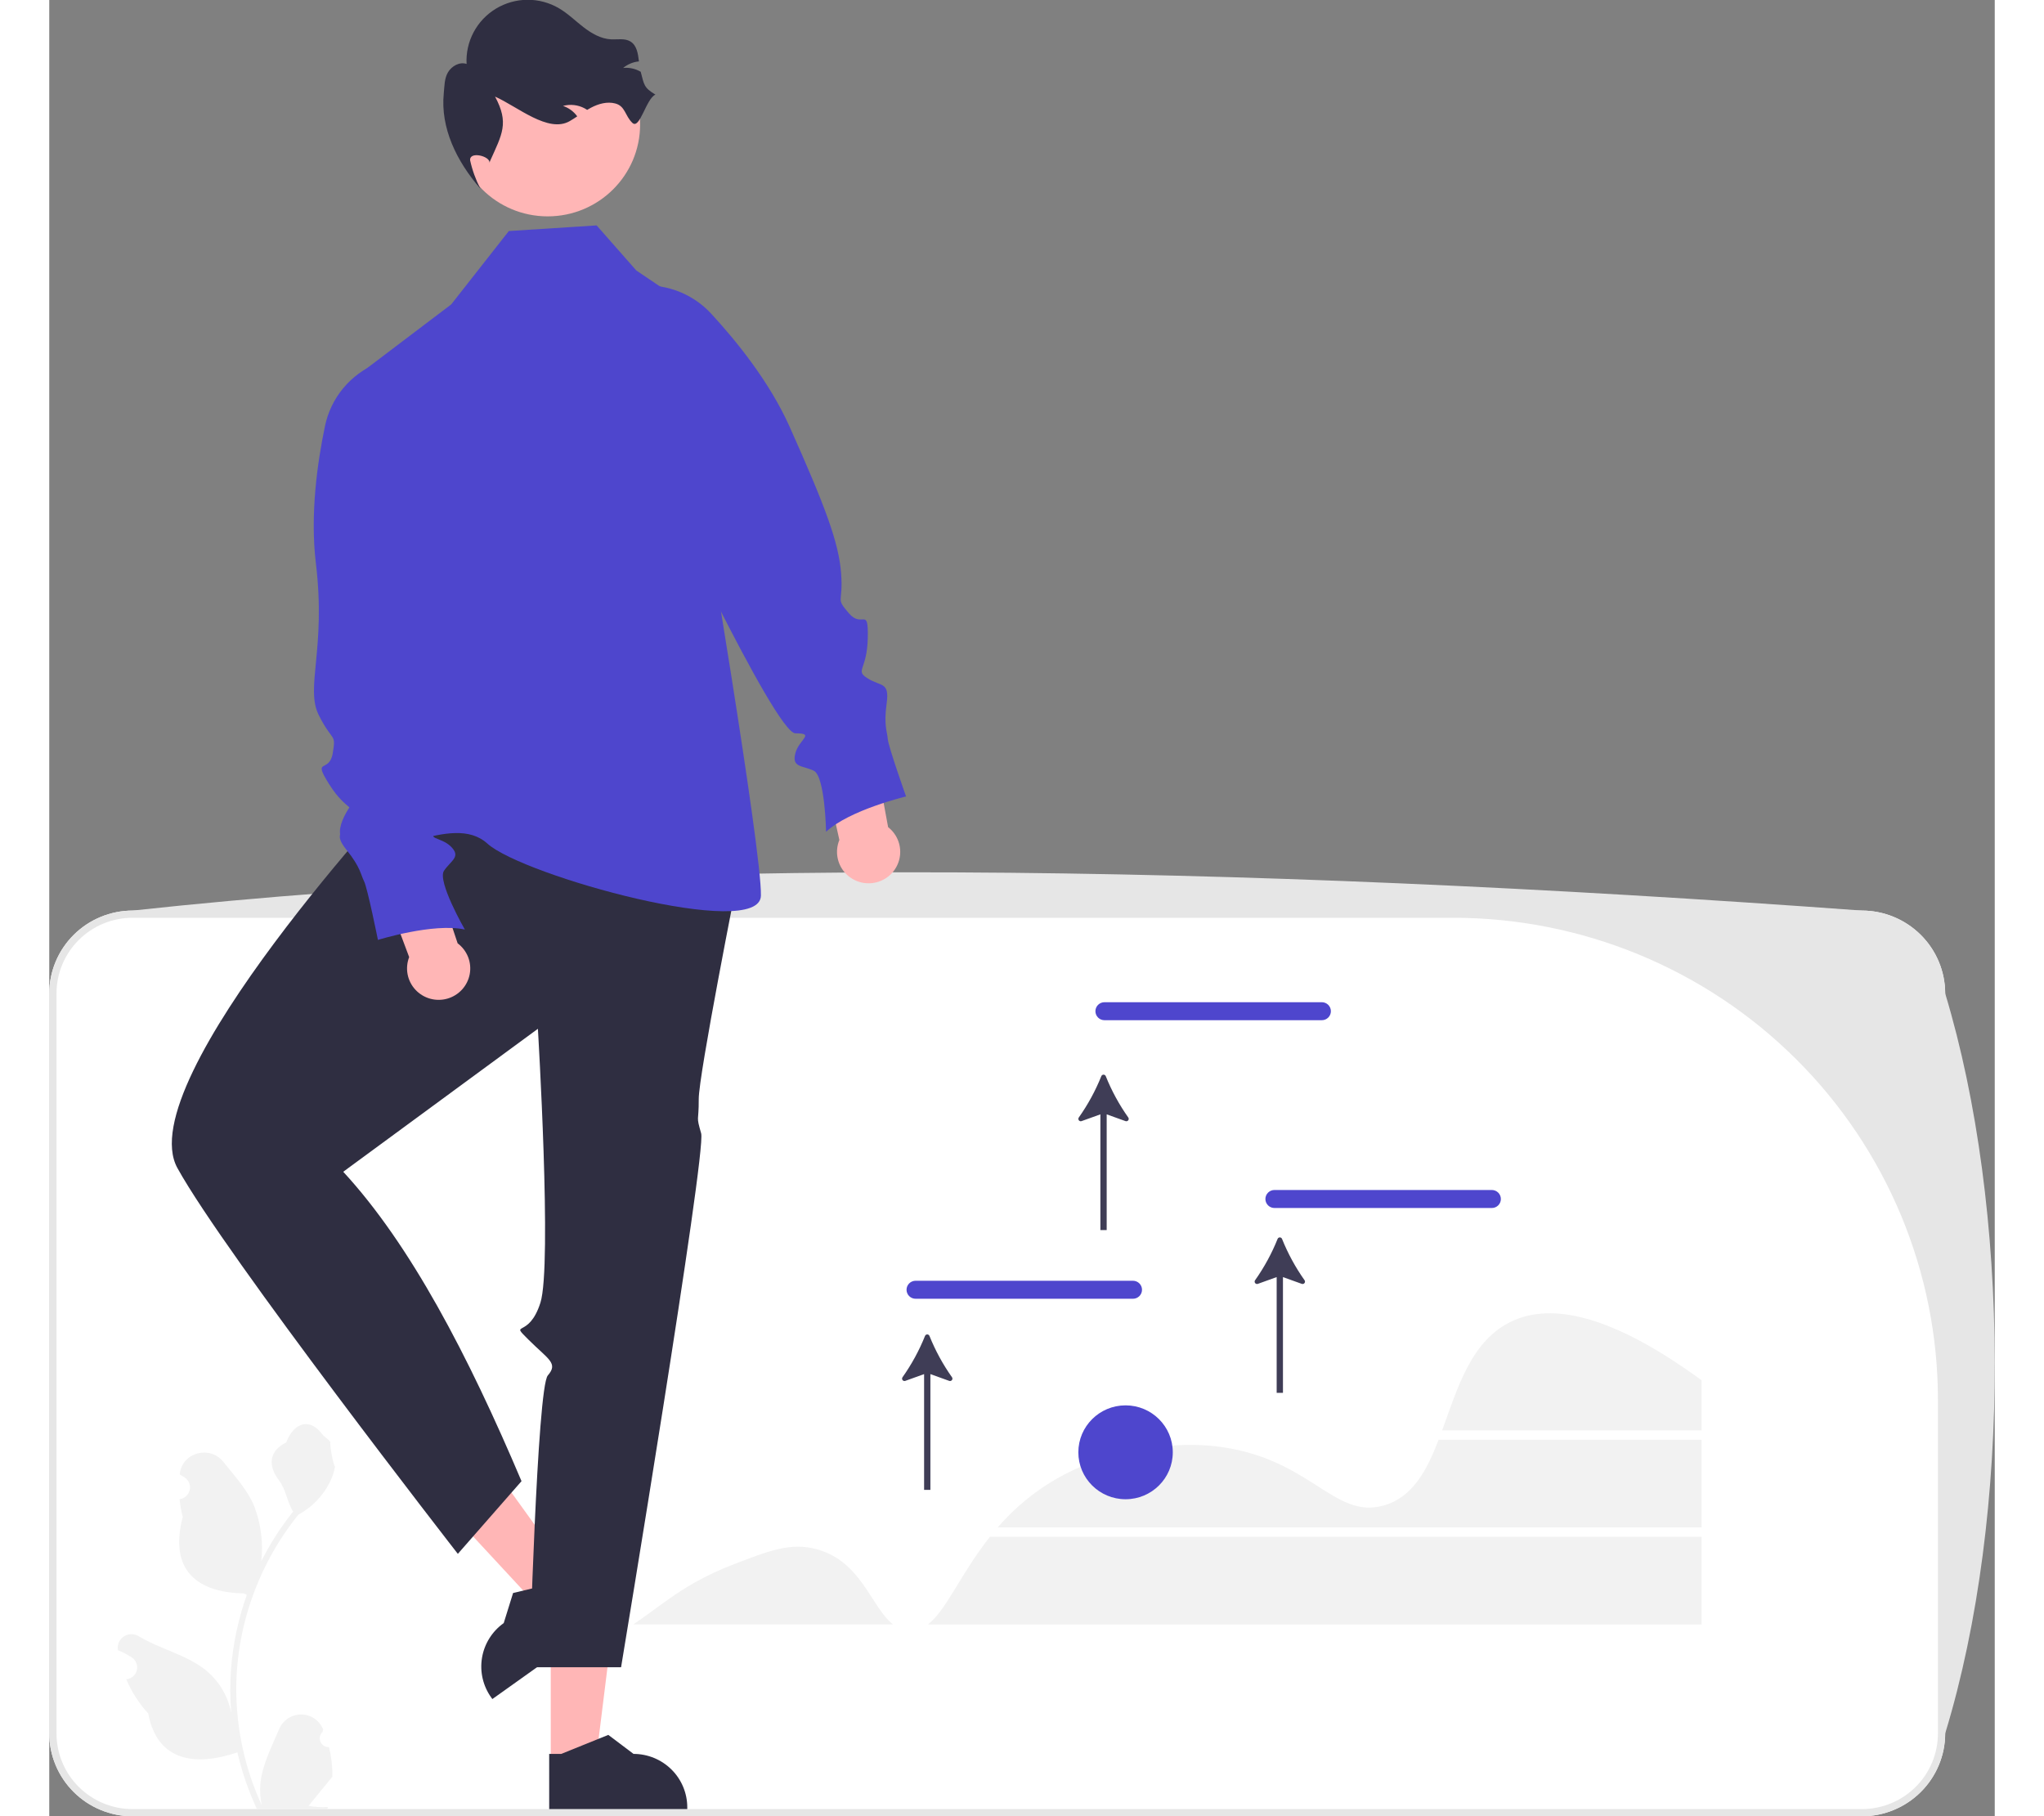 <svg width="332" height="295" viewBox="0 0 316 295" fill="none" xmlns="http://www.w3.org/2000/svg">
<rect x="0" y="0" width="316" height="295" fill="#808080" stroke="none"/>
<g clip-path="url(#clip0_215_2809)">
<path d="M294.408 295H13.543C9.952 294.996 6.51 293.576 3.971 291.052C1.432 288.528 0.004 285.106 0 281.537V161.353C0.004 157.784 1.432 154.362 3.971 151.838C6.51 149.314 9.952 147.894 13.543 147.89H294.408C297.999 147.894 301.441 149.314 303.98 151.838C306.519 154.362 307.947 157.784 307.951 161.353V281.537C307.947 285.106 306.519 288.528 303.98 291.052C301.441 293.576 297.999 294.996 294.408 295Z" fill="white"/>
<path d="M294.408 295H13.543C9.952 294.996 6.51 293.576 3.971 291.052C1.432 288.528 0.004 285.106 0 281.537V161.353C0.004 157.784 1.432 154.362 3.971 151.838C6.51 149.314 9.952 147.894 13.543 147.89C97.33 138.803 192.733 140.449 294.408 147.89C297.999 147.894 301.441 149.314 303.98 151.838C306.519 154.362 307.947 157.784 307.951 161.353C318.476 196.201 318.888 245.732 307.951 281.537C307.947 285.106 306.519 288.528 303.98 291.052C301.441 293.576 297.999 294.996 294.408 295ZM13.543 149.061C11.919 149.061 10.311 149.378 8.811 149.996C7.311 150.614 5.947 151.519 4.799 152.661C3.651 153.802 2.74 155.158 2.119 156.649C1.497 158.14 1.178 159.739 1.178 161.353V281.537C1.178 284.797 2.48 287.924 4.799 290.229C7.118 292.534 10.263 293.829 13.543 293.829H294.408C297.687 293.829 300.833 292.534 303.152 290.229C305.47 287.924 306.773 284.797 306.773 281.537V227.355C306.773 206.59 298.476 186.675 283.706 171.992C268.936 157.309 248.905 149.06 228.017 149.06L13.543 149.061Z" fill="#E6E6E6"/>
<path d="M206.696 165.698H171.4C171.206 165.699 171.015 165.662 170.835 165.589C170.656 165.515 170.494 165.408 170.357 165.272C170.219 165.136 170.111 164.975 170.036 164.798C169.962 164.62 169.924 164.429 169.924 164.237C169.924 164.045 169.962 163.854 170.036 163.677C170.111 163.499 170.219 163.338 170.357 163.202C170.494 163.066 170.656 162.959 170.835 162.886C171.015 162.813 171.206 162.775 171.4 162.776H206.696C206.889 162.775 207.081 162.813 207.26 162.886C207.439 162.959 207.602 163.066 207.739 163.202C207.876 163.338 207.985 163.499 208.06 163.677C208.134 163.854 208.172 164.045 208.172 164.237C208.172 164.429 208.134 164.62 208.06 164.798C207.985 164.975 207.876 165.136 207.739 165.272C207.602 165.408 207.439 165.515 207.26 165.589C207.081 165.662 206.889 165.699 206.696 165.698V165.698Z" fill="#4E46CD"/>
<path d="M176.017 210.941H140.721C140.528 210.941 140.336 210.904 140.157 210.831C139.978 210.758 139.815 210.65 139.678 210.514C139.541 210.378 139.432 210.217 139.358 210.039C139.283 209.861 139.245 209.671 139.245 209.478C139.245 209.286 139.283 209.095 139.358 208.917C139.432 208.739 139.541 208.578 139.678 208.442C139.815 208.306 139.978 208.199 140.157 208.125C140.336 208.052 140.528 208.015 140.721 208.016H176.017C176.211 208.015 176.403 208.052 176.582 208.125C176.761 208.199 176.923 208.306 177.061 208.442C177.198 208.578 177.307 208.739 177.381 208.917C177.455 209.095 177.493 209.286 177.493 209.478C177.493 209.671 177.455 209.861 177.381 210.039C177.307 210.217 177.198 210.378 177.061 210.514C176.923 210.65 176.761 210.758 176.582 210.831C176.403 210.904 176.211 210.941 176.017 210.941V210.941Z" fill="#4E46CD"/>
<path d="M203.892 207.928C202.414 205.84 201.187 203.588 200.236 201.216C200.207 201.145 200.158 201.083 200.094 201.04C200.029 200.997 199.954 200.974 199.876 200.974C199.799 200.974 199.723 200.997 199.659 201.04C199.595 201.083 199.545 201.145 199.517 201.216C198.566 203.588 197.339 205.84 195.861 207.928C195.812 207.995 195.785 208.076 195.786 208.159C195.787 208.242 195.814 208.323 195.865 208.389C195.915 208.455 195.986 208.504 196.066 208.527C196.146 208.551 196.232 208.548 196.31 208.519L199.365 207.421V226.22H200.387V207.421L203.443 208.519C203.522 208.548 203.607 208.551 203.688 208.527C203.768 208.504 203.838 208.456 203.889 208.389C203.939 208.323 203.967 208.242 203.967 208.159C203.968 208.076 203.942 207.995 203.892 207.928V207.928Z" fill="#3F3D56"/>
<path d="M171.603 174.784C171.574 174.713 171.525 174.651 171.461 174.608C171.397 174.565 171.321 174.542 171.243 174.542C171.166 174.542 171.09 174.565 171.026 174.608C170.962 174.651 170.912 174.713 170.884 174.784C169.933 177.156 168.706 179.408 167.228 181.495C167.179 181.563 167.153 181.644 167.153 181.727C167.154 181.81 167.182 181.891 167.232 181.957C167.282 182.023 167.353 182.072 167.433 182.095C167.513 182.119 167.599 182.116 167.677 182.087L170.732 180.988V199.788H171.755V180.988L174.811 182.087C174.889 182.116 174.975 182.119 175.055 182.095C175.135 182.072 175.206 182.023 175.256 181.957C175.306 181.891 175.334 181.81 175.334 181.727C175.335 181.644 175.309 181.563 175.259 181.496C173.781 179.408 172.554 177.155 171.603 174.784V174.784Z" fill="#3F3D56"/>
<path d="M142.969 216.974C142.941 216.902 142.891 216.841 142.827 216.798C142.763 216.755 142.687 216.731 142.61 216.731C142.532 216.731 142.456 216.755 142.392 216.798C142.328 216.841 142.279 216.902 142.25 216.974C141.299 219.345 140.072 221.598 138.594 223.685C138.545 223.752 138.519 223.833 138.52 223.917C138.52 224 138.548 224.08 138.598 224.147C138.648 224.213 138.719 224.261 138.799 224.285C138.879 224.308 138.965 224.305 139.043 224.277L142.098 223.178V241.977H143.121V223.178L146.177 224.277C146.255 224.306 146.341 224.308 146.421 224.285C146.501 224.262 146.572 224.213 146.622 224.147C146.672 224.08 146.7 224 146.701 223.917C146.701 223.834 146.675 223.752 146.626 223.685C145.148 221.598 143.921 219.345 142.969 216.974V216.974Z" fill="#3F3D56"/>
<path d="M268.392 232.317V224.185C252.069 212.251 243.02 212.125 237.713 214.529C230.977 217.58 228.774 225.381 226.242 232.317H268.392Z" fill="#F2F2F2"/>
<path d="M137.053 263.833C133.515 261.085 131.982 253.656 124.715 251.635C120.476 250.456 116.902 251.846 110.909 254.176C103.012 257.247 99.532 260.73 94.858 263.833H137.053Z" fill="#F2F2F2"/>
<path d="M152.79 249.602C148.054 255.566 145.742 261.506 142.725 263.835H268.391V249.602H152.79Z" fill="#F2F2F2"/>
<path d="M225.673 233.844C223.739 238.871 221.427 243.193 216.75 244.519C208.517 246.853 204.824 236.54 189.139 234.861C187.54 234.69 173.658 233.396 161.529 241.469C158.749 243.328 156.235 245.55 154.053 248.077H268.392V233.844H225.673Z" fill="#F2F2F2"/>
<path d="M174.822 243.502C179.058 243.502 182.492 240.089 182.492 235.878C182.492 231.667 179.058 228.253 174.822 228.253C170.586 228.253 167.152 231.667 167.152 235.878C167.152 240.089 170.586 243.502 174.822 243.502Z" fill="#4E46CD"/>
<path d="M81.46 286.261L88.753 286.26L92.223 258.292L81.458 258.293L81.46 286.261Z" fill="#FFB6B6"/>
<path d="M81.203 293.825L103.631 293.824V293.542C103.631 291.24 102.711 289.033 101.074 287.406C99.437 285.778 97.217 284.864 94.901 284.863H94.901L90.804 281.774L83.16 284.864L81.202 284.864L81.203 293.825Z" fill="#2F2E41"/>
<path d="M85.564 256.967L79.635 261.19L60.428 240.465L69.178 234.232L85.564 256.967Z" fill="#FFB6B6"/>
<path d="M90.203 262.967L71.972 275.954L71.806 275.725C70.458 273.854 69.912 271.527 70.29 269.256C70.667 266.985 71.936 264.956 73.818 263.615L73.818 263.615L75.338 258.731L83.362 256.816L84.953 255.683L90.203 262.967Z" fill="#2F2E41"/>
<path d="M58.215 127.161C58.215 127.161 12.996 175.532 20.817 189.711C28.639 203.89 66.365 252.372 66.365 252.372L76.708 240.566C68.015 220.061 58.662 202.14 47.75 190.314L79.368 167.094C79.368 167.094 81.695 205.532 79.781 211.572C77.867 217.611 74.646 214.41 77.867 217.611C81.087 220.813 82.712 221.401 80.98 223.394C79.247 225.387 78.001 270.79 78.001 270.79H92.879C92.879 270.79 106.763 187.143 105.887 184.082C105.011 181.02 105.514 182.424 105.493 178.521C105.471 174.617 111.821 142.638 111.821 142.638L58.215 127.161Z" fill="#2F2E41"/>
<path d="M88.909 36.61L74.647 37.525L65.288 49.441L49.715 61.238L59.596 91.131C59.596 91.131 59.109 106.408 57.446 108.328C55.784 110.247 53.023 107.961 55.784 112.077C57.467 114.685 58.419 117.693 58.544 120.789C58.544 120.789 42.814 133.802 48.422 137.233C54.03 140.663 65.358 131.744 71.153 137.004C76.947 142.264 115.441 152.855 115.594 145.465C115.746 138.075 105.982 80.37 105.982 80.37L108.232 52.618L95.35 43.928L88.909 36.61Z" fill="#4E46CD"/>
<path d="M66.334 153.211L61.5 138.745L52.801 140.337L58.459 155.451C58.115 156.337 58.027 157.3 58.203 158.233C58.38 159.166 58.815 160.031 59.459 160.732C60.103 161.433 60.931 161.941 61.85 162.2C62.769 162.458 63.742 162.457 64.661 162.196C65.579 161.934 66.406 161.424 67.048 160.721C67.69 160.019 68.122 159.152 68.296 158.219C68.47 157.285 68.379 156.322 68.032 155.437C67.685 154.553 67.097 153.782 66.334 153.211H66.334Z" fill="#FFB6B6"/>
<path d="M53.47 58.91L53.24 59.005C51.107 59.889 49.223 61.277 47.751 63.048C46.279 64.819 45.264 66.92 44.793 69.17C43.56 75.037 42.346 83.523 43.306 91.469C45 105.503 41.528 111.678 43.787 116.169C46.046 120.66 46.61 118.976 46.045 122.344C45.481 125.712 42.657 122.905 45.481 127.396C48.304 131.887 49.998 130.764 48.869 133.01C47.74 135.255 46.046 135.255 48.304 138.062C50.563 140.869 50.563 141.992 51.127 143.114C51.692 144.237 53.386 152.658 53.386 152.658C53.386 152.658 62.421 149.851 67.503 150.973C67.503 150.973 62.985 143.114 64.115 141.43C65.244 139.746 66.938 139.185 65.244 137.501C63.55 135.817 60.727 136.378 63.55 134.694C66.373 133.01 64.064 98.815 64.064 98.815L53.47 58.91Z" fill="#4E46CD"/>
<path d="M128.335 136.427L125.035 121.539L133.327 118.478L136.253 134.342C137.004 134.927 137.577 135.71 137.906 136.601C138.235 137.492 138.307 138.457 138.115 139.387C137.922 140.317 137.473 141.175 136.817 141.865C136.16 142.555 135.324 143.049 134.401 143.292C133.478 143.535 132.504 143.517 131.591 143.241C130.677 142.964 129.859 142.44 129.229 141.727C128.599 141.013 128.181 140.139 128.024 139.203C127.866 138.267 127.973 137.305 128.335 136.427V136.427Z" fill="#FFB6B6"/>
<path d="M94.762 46.536L95.008 46.501C97.295 46.175 99.628 46.408 101.805 47.18C103.981 47.952 105.936 49.239 107.499 50.931C111.58 55.343 116.994 62.014 120.263 69.327C126.037 82.244 128.247 88.122 128.62 93.129C128.994 98.137 127.641 96.978 129.861 99.583C132.081 102.189 133.06 98.341 132.949 103.635C132.837 108.93 130.803 108.828 132.93 110.181C135.057 111.535 136.512 110.673 136.017 114.233C135.523 117.794 136.101 118.758 136.195 120.01C136.288 121.262 139.17 129.357 139.17 129.357C139.17 129.357 129.964 131.545 126.178 135.096C126.178 135.096 126.01 126.047 124.172 125.175C122.335 124.303 120.59 124.684 121.178 122.375C121.766 120.066 124.48 119.111 121.187 119.102C117.895 119.092 98.111 76.859 98.111 76.859L94.762 46.536Z" fill="#4E46CD"/>
<path d="M80.957 35.141C89.249 35.141 95.971 28.458 95.971 20.215C95.971 11.971 89.249 5.288 80.957 5.288C72.665 5.288 65.942 11.971 65.942 20.215C65.942 28.458 72.665 35.141 80.957 35.141Z" fill="#FFB6B6"/>
<path d="M98.458 15.364C96.915 16.063 95.916 21.127 94.704 19.949C93.492 18.772 93.573 17.241 91.939 16.806C90.619 16.454 89.199 16.857 87.995 17.491C87.78 17.604 87.572 17.725 87.369 17.846C87.234 17.758 87.101 17.674 86.958 17.596C85.881 17.024 84.624 16.883 83.447 17.204C84.377 17.514 85.186 18.107 85.76 18.899C85.357 19.167 84.949 19.436 84.531 19.675C81.044 21.675 76.082 17.325 72.412 15.691C74.711 19.98 73.579 21.756 71.583 26.192L71.514 26.445C71.627 25.333 68.167 24.504 68.367 26.069C68.718 27.654 69.273 29.188 70.019 30.631C66.16 26.195 63.523 20.767 64.079 15.167C64.2 13.991 64.164 12.749 64.774 11.728C65.385 10.713 66.659 10 67.786 10.387C67.69 8.601 68.083 6.823 68.923 5.242C69.763 3.66 71.018 2.334 72.555 1.405C74.093 0.477 75.854 -0.021 77.653 -0.034C79.452 -0.047 81.221 0.425 82.772 1.331C84.213 2.172 85.416 3.361 86.736 4.386C88.057 5.411 89.58 6.305 91.254 6.39C92.317 6.441 93.473 6.183 94.385 6.73C95.443 7.365 95.624 8.694 95.782 9.972C94.84 10.065 93.946 10.435 93.215 11.035C94.191 10.936 95.173 11.145 96.022 11.633C96.038 11.64 96.054 11.649 96.068 11.659C96.627 13.773 96.57 14.241 98.458 15.364Z" fill="#2F2E41"/>
<path d="M234.306 196.2H199.01C198.817 196.2 198.625 196.163 198.446 196.09C198.267 196.017 198.104 195.909 197.967 195.773C197.83 195.637 197.721 195.476 197.647 195.298C197.572 195.12 197.534 194.93 197.534 194.737C197.534 194.545 197.572 194.354 197.647 194.176C197.721 193.998 197.83 193.837 197.967 193.701C198.104 193.565 198.267 193.458 198.446 193.384C198.625 193.311 198.817 193.274 199.01 193.275H234.306C234.5 193.274 234.692 193.311 234.871 193.384C235.05 193.458 235.213 193.565 235.35 193.701C235.487 193.837 235.596 193.998 235.67 194.176C235.744 194.354 235.782 194.545 235.782 194.737C235.782 194.93 235.744 195.12 235.67 195.298C235.596 195.476 235.487 195.637 235.35 195.773C235.213 195.909 235.05 196.017 234.871 196.09C234.692 196.163 234.5 196.2 234.306 196.2V196.2Z" fill="#4E46CD"/>
<path d="M45.435 283.756C45.141 283.769 44.85 283.693 44.601 283.536C44.353 283.38 44.158 283.151 44.045 282.881C43.931 282.611 43.904 282.313 43.967 282.027C44.029 281.741 44.179 281.481 44.395 281.283L44.493 280.894C44.48 280.863 44.467 280.832 44.454 280.8C44.158 280.105 43.661 279.512 43.027 279.096C42.393 278.68 41.65 278.46 40.89 278.462C40.13 278.465 39.388 278.691 38.757 279.112C38.126 279.532 37.634 280.129 37.343 280.827C36.181 283.611 34.7 286.401 34.335 289.345C34.175 290.646 34.242 291.965 34.535 293.244C31.804 287.32 30.386 280.882 30.376 274.366C30.376 272.731 30.467 271.097 30.65 269.472C30.801 268.14 31.011 266.817 31.279 265.504C32.743 258.379 35.887 251.7 40.451 246.017C42.66 244.819 44.447 242.976 45.57 240.737C45.977 239.933 46.265 239.074 46.424 238.187C46.175 238.219 45.484 234.446 45.672 234.215C45.325 233.691 44.703 233.43 44.324 232.919C42.438 230.377 39.839 230.821 38.482 234.276C35.584 235.73 35.556 238.142 37.334 240.461C38.465 241.937 38.621 243.934 39.614 245.514C39.511 245.644 39.405 245.77 39.303 245.9C37.436 248.286 35.809 250.849 34.445 253.551C34.776 250.524 34.38 247.462 33.289 244.616C32.184 241.964 30.111 239.731 28.286 237.438C26.093 234.684 21.598 235.886 21.211 239.377C21.208 239.411 21.204 239.445 21.2 239.478C21.471 239.63 21.737 239.792 21.997 239.963C22.323 240.179 22.576 240.489 22.722 240.851C22.868 241.212 22.901 241.61 22.816 241.991C22.731 242.371 22.532 242.718 22.246 242.984C21.96 243.251 21.599 243.426 21.212 243.485L21.172 243.491C21.268 244.462 21.439 245.425 21.683 246.371C19.341 255.373 24.396 258.651 31.614 258.799C31.774 258.88 31.929 258.961 32.088 259.038C30.718 262.9 29.858 266.922 29.531 271.003C29.346 273.411 29.356 275.83 29.563 278.237L29.551 278.151C29.028 275.476 27.592 273.061 25.486 271.316C22.358 268.761 17.938 267.821 14.563 265.767C14.205 265.538 13.787 265.416 13.361 265.415C12.935 265.414 12.518 265.534 12.158 265.761C11.798 265.988 11.511 266.313 11.331 266.697C11.15 267.081 11.085 267.508 11.14 267.928C11.145 267.958 11.15 267.988 11.154 268.018C11.657 268.222 12.147 268.456 12.621 268.721C12.892 268.873 13.157 269.034 13.417 269.205C13.743 269.421 13.996 269.731 14.142 270.093C14.288 270.455 14.321 270.852 14.236 271.233C14.152 271.614 13.953 271.96 13.667 272.227C13.38 272.493 13.02 272.668 12.632 272.727L12.592 272.733C12.564 272.737 12.539 272.741 12.511 272.746C13.37 274.786 14.577 276.664 16.077 278.298C17.541 286.156 23.83 286.901 30.556 284.613H30.56C31.298 287.801 32.368 290.905 33.751 293.873H45.15C45.19 293.747 45.227 293.617 45.264 293.491C44.209 293.557 43.15 293.495 42.11 293.305C42.956 292.273 43.801 291.233 44.647 290.202C44.666 290.182 44.684 290.162 44.7 290.141C45.129 289.613 45.562 289.089 45.991 288.561L45.991 288.56C46.014 286.942 45.827 285.327 45.435 283.756L45.435 283.756Z" fill="#F2F2F2"/>
</g>
<defs>
<clipPath id="clip0_215_2809">
<rect width="316" height="295" fill="white"/>
</clipPath>
</defs>
</svg>
